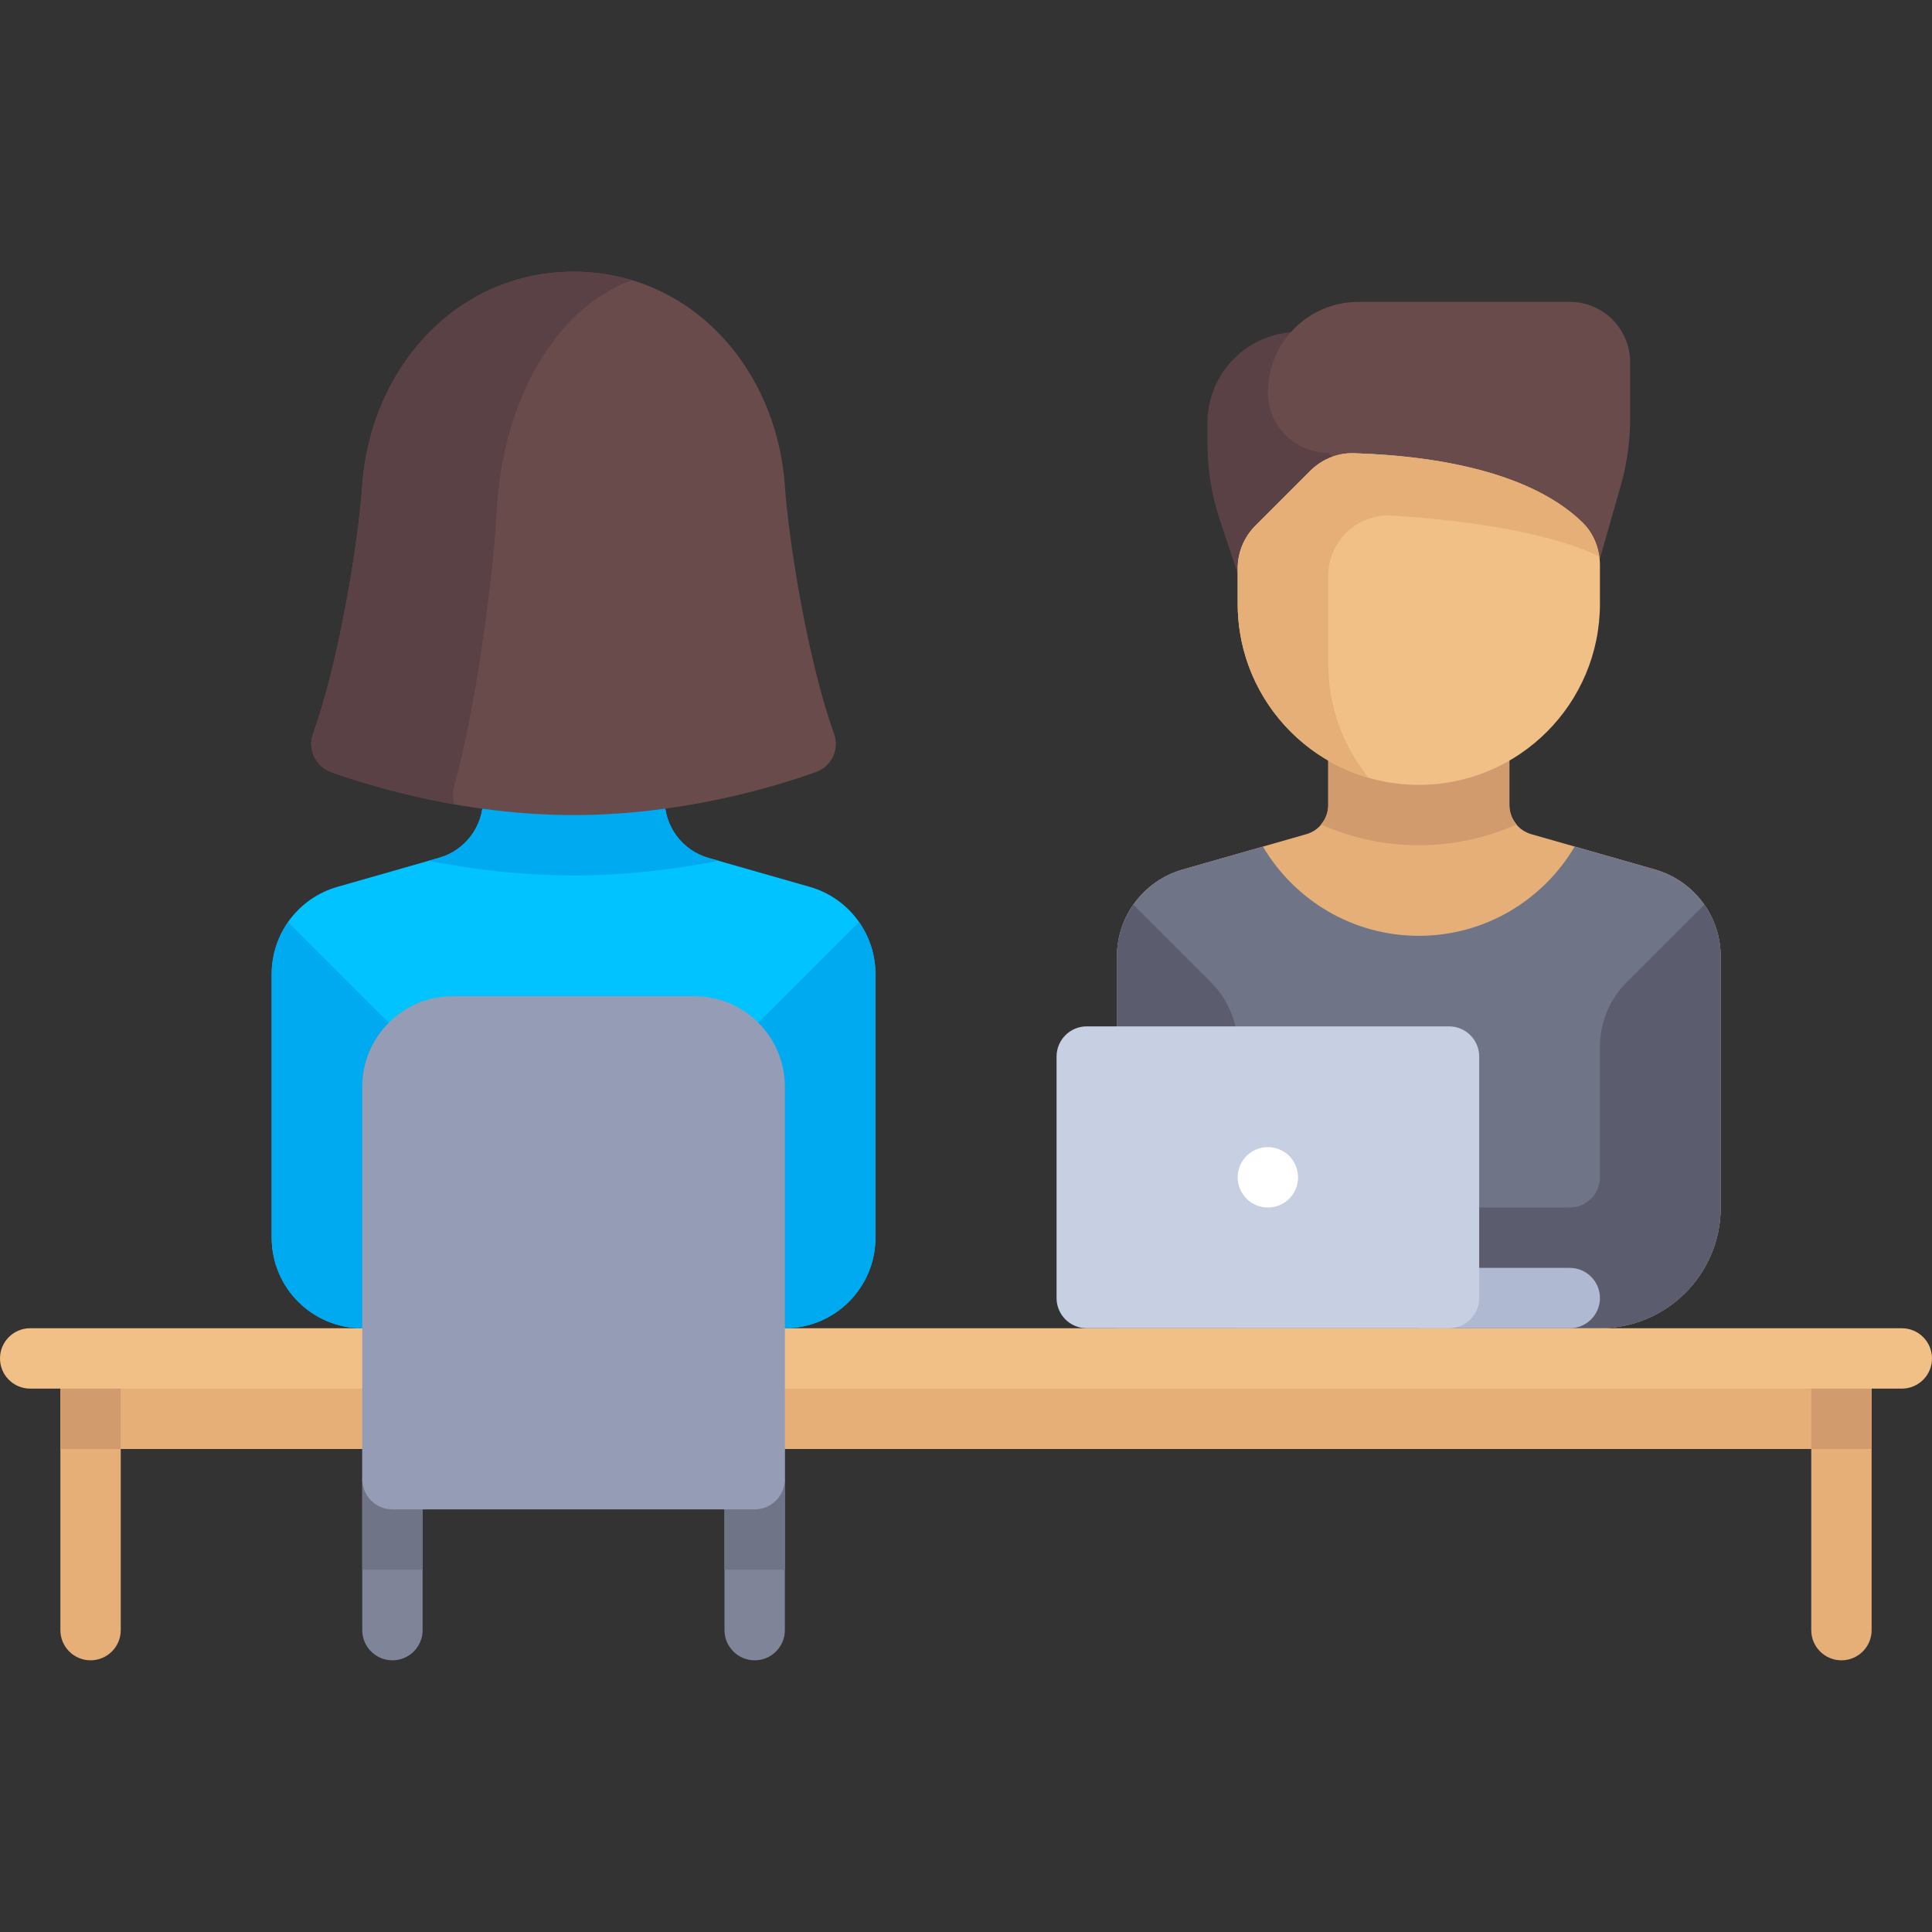 <?xml version="1.0"?>
<svg xmlns="http://www.w3.org/2000/svg" xmlns:xlink="http://www.w3.org/1999/xlink" version="1.1" id="Layer_1" x="0px" y="0px" viewBox="0 0 512 512" style="enable-background:new 0 0 512 512;" xml:space="preserve" width="512px" height="512px" class=""><rect x="0" y="0" width="512" height="512" fill="#333333" stroke="none"/><g><path style="fill:#E6AF78;" d="M438.593,230.434l-32.79-9.368c-3.434-0.981-5.802-4.12-5.802-7.692V200h-48v13.373  c0,3.572-2.368,6.711-5.802,7.692l-32.791,9.369C303.103,233.378,296,242.795,296,253.511V352h128c17.673,0,32-14.327,32-32v-66.489  C456,242.795,448.896,233.378,438.593,230.434z" data-original="#E6AF78"/><path style="fill:#707487;" d="M438.593,230.434l-21.282-6.08C408.958,238.49,393.608,248,376,248s-32.959-9.511-41.312-23.646  l-21.282,6.081C303.103,233.378,296,242.795,296,253.511V352h128c17.673,0,32-14.327,32-32v-66.489  C456,242.795,448.896,233.378,438.593,230.434z" data-original="#707487" class=""/><path style="fill:#D29B6E;" d="M376,224c9.234,0,17.99-1.995,25.919-5.515c-1.183-1.407-1.919-3.177-1.919-5.112V200h-48v13.373  c0,1.936-0.737,3.706-1.92,5.112C358.009,222.005,366.765,224,376,224z" data-original="#D29B6E"/><path style="fill:#5A4146;" d="M320,112v5.614c0,6.879,1.109,13.713,3.284,20.239L336,176h24V88h-16C330.745,88,320,98.745,320,112z  " data-original="#5A4146"/><path style="fill:#694B4B;" d="M429.538,128.619L416,176l-64-56c-8.837,0-16-7.163-16-16l0,0c0-13.255,10.745-24,24-24h56  c8.837,0,16,7.163,16,16v15.036C432,116.983,431.171,122.901,429.538,128.619z" data-original="#694B4B"/><path style="fill:#F0C087;" d="M376,208L376,208c-26.51,0-48-21.49-48-48v-9.373c0-4.243,1.686-8.313,4.686-11.314l14.507-14.507  c3.072-3.072,7.273-4.838,11.615-4.701c25.573,0.807,48.209,6.285,60.582,18.37c3.029,2.958,4.61,7.097,4.61,11.331V160  C424,186.51,402.51,208,376,208z" data-original="#F0C087"/><path style="fill:#E6AF78;" d="M352,152.612c0-9.229,7.75-16.564,16.96-15.977c16.15,1.03,40.115,3.729,54.818,10.802  c-0.48-3.375-1.93-6.561-4.388-8.962c-12.374-12.085-35.009-17.563-60.583-18.37h-0.001l0,0c-4.341-0.137-8.542,1.63-11.613,4.702  l-14.506,14.506c-3.001,3-4.687,7.07-4.687,11.314V160c0,21.89,14.667,40.321,34.7,46.092C356.032,197.865,352,187.423,352,176  V152.612z" data-original="#E6AF78"/><g>
	<path style="fill:#5B5D6E;" d="M328,277.348c0-6.365-2.529-12.47-7.029-16.971l-20.593-20.593   c-2.752,3.934-4.377,8.67-4.377,13.726V352h32v-74.652H328z" data-original="#5B5D6E" class=""/>
	<path style="fill:#5B5D6E;" d="M451.623,239.785l-20.593,20.593c-4.501,4.501-7.029,10.605-7.029,16.97V312c0,4.418-3.582,8-8,8   h-32v32h40c17.673,0,32-14.327,32-32v-66.489C456,248.455,454.375,243.719,451.623,239.785z" data-original="#5B5D6E" class=""/>
</g><g>
	<rect x="24" y="360" style="fill:#E6AF78;" width="464" height="24" data-original="#E6AF78"/>
	<path style="fill:#E6AF78;" d="M16,360v72c0,4.418,3.578,8,8,8s8-3.582,8-8v-72H16z" data-original="#E6AF78"/>
	<path style="fill:#E6AF78;" d="M480,360v72c0,4.418,3.578,8,8,8s8-3.582,8-8v-72H480z" data-original="#E6AF78"/>
</g><g>
	<rect x="16" y="360" style="fill:#D29B6E;" width="16" height="24" data-original="#D29B6E"/>
	<rect x="480" y="360" style="fill:#D29B6E;" width="16" height="24" data-original="#D29B6E"/>
</g><path style="fill:#F0C087;" d="M504,368H8c-4.422,0-8-3.582-8-8s3.578-8,8-8h496c4.422,0,8,3.582,8,8S508.422,368,504,368z" data-original="#F0C087"/><path style="fill:#AFB9D2;" d="M376,336h40c4.418,0,8,3.582,8,8l0,0c0,4.418-3.582,8-8,8h-40V336z" data-original="#AFB9D2"/><path style="fill:#C7CFE2;" d="M288,272h96c4.418,0,8,3.582,8,8v64c0,4.418-3.582,8-8,8h-96c-4.418,0-8-3.582-8-8v-64  C280,275.582,283.582,272,288,272z" data-original="#C7CFE2"/><path style="fill:#FFFFFF;" d="M336,320L336,320c-4.422,0-8-3.582-8-8s3.578-8,8-8l0,0c4.422,0,8,3.582,8,8S340.422,320,336,320z" data-original="#FFFFFF" class=""/><path style="fill:#00C3FF;" d="M214.593,235.027l-26.844-7.67c-6.937-1.982-11.689-8.361-11.603-15.575L176.19,208H128v3.931  c0,7.144-4.736,13.422-11.604,15.384l-26.989,7.711C79.103,237.971,72,247.388,72,258.104V328c0,13.255,10.745,24,24,24h112  c13.255,0,24-10.745,24-24v-69.896C232,247.388,224.896,237.971,214.593,235.027z" data-original="#00C3FF" class=""/><g>
	<path style="fill:#00AAF0;" d="M76.377,244.377c-2.752,3.934-4.377,8.67-4.377,13.726V328c0,13.255,10.745,24,24,24h8v-80   L76.377,244.377z" data-original="#00AAF0"/>
	<path style="fill:#00AAF0;" d="M227.623,244.377c2.752,3.934,4.377,8.67,4.377,13.726V328c0,13.255-10.745,24-24,24h-8v-80   L227.623,244.377z" data-original="#00AAF0"/>
	<path style="fill:#00AAF0;" d="M151.995,231.999c14.054,0,27.098-1.664,38.433-3.877l-2.679-0.765   c-6.937-1.982-11.689-8.361-11.603-15.575L176.19,208H128v3.931c0,7.144-4.736,13.422-11.604,15.384l-2.825,0.807   C124.903,230.335,137.944,231.999,151.995,231.999z" data-original="#00AAF0"/>
</g><path style="fill:#694B4B;" d="M151.998,215.999c28.181,0,52.391-7.164,64.237-11.397c4.098-1.464,6.299-5.996,4.819-10.089  c-6.652-18.395-11.914-49.548-13.057-65.829C205.805,97.457,182.925,71.999,152.001,72c-30.928,0-53.808,25.458-56,56.686  c-1.143,16.28-6.404,47.433-13.057,65.829c-1.48,4.092,0.721,8.624,4.819,10.089C99.61,208.836,123.819,216,151.998,215.999z" data-original="#694B4B"/><path style="fill:#7F8499;" d="M104,440L104,440c-4.418,0-8-3.582-8-8v-40h16v40C112,436.418,108.418,440,104,440z" data-original="#7F8499"/><rect x="96" y="384" style="fill:#707487;" width="16" height="32" data-original="#707487" class=""/><path style="fill:#7F8499;" d="M200,440L200,440c-4.418,0-8-3.582-8-8v-40h16v40C208,436.418,204.418,440,200,440z" data-original="#7F8499"/><rect x="192" y="384" style="fill:#707487;" width="16" height="32" data-original="#707487" class=""/><path style="fill:#959CB5" d="M184,264h-64c-13.255,0-24,10.745-24,24v104c0,4.418,3.582,8,8,8h96c4.418,0,8-3.582,8-8V288  C208,274.745,197.255,264,184,264z" data-original="#959CB5" class="active-path" data-old_color="#959CB5"/><path style="fill:#5A4146;" d="M120.399,208.127c5.741-20.44,10.282-55.054,11.269-73.144c1.58-28.973,15.632-53.408,35.759-60.705  C162.571,72.822,157.418,72,152.001,72c-30.928,0-53.807,25.458-56,56.686c-1.143,16.28-6.404,47.433-13.056,65.829  c-1.48,4.092,0.721,8.624,4.819,10.089c7.047,2.519,18.534,6.049,32.563,8.516C120.011,211.504,119.928,209.805,120.399,208.127z" data-original="#5A4146"/></g> </svg>
